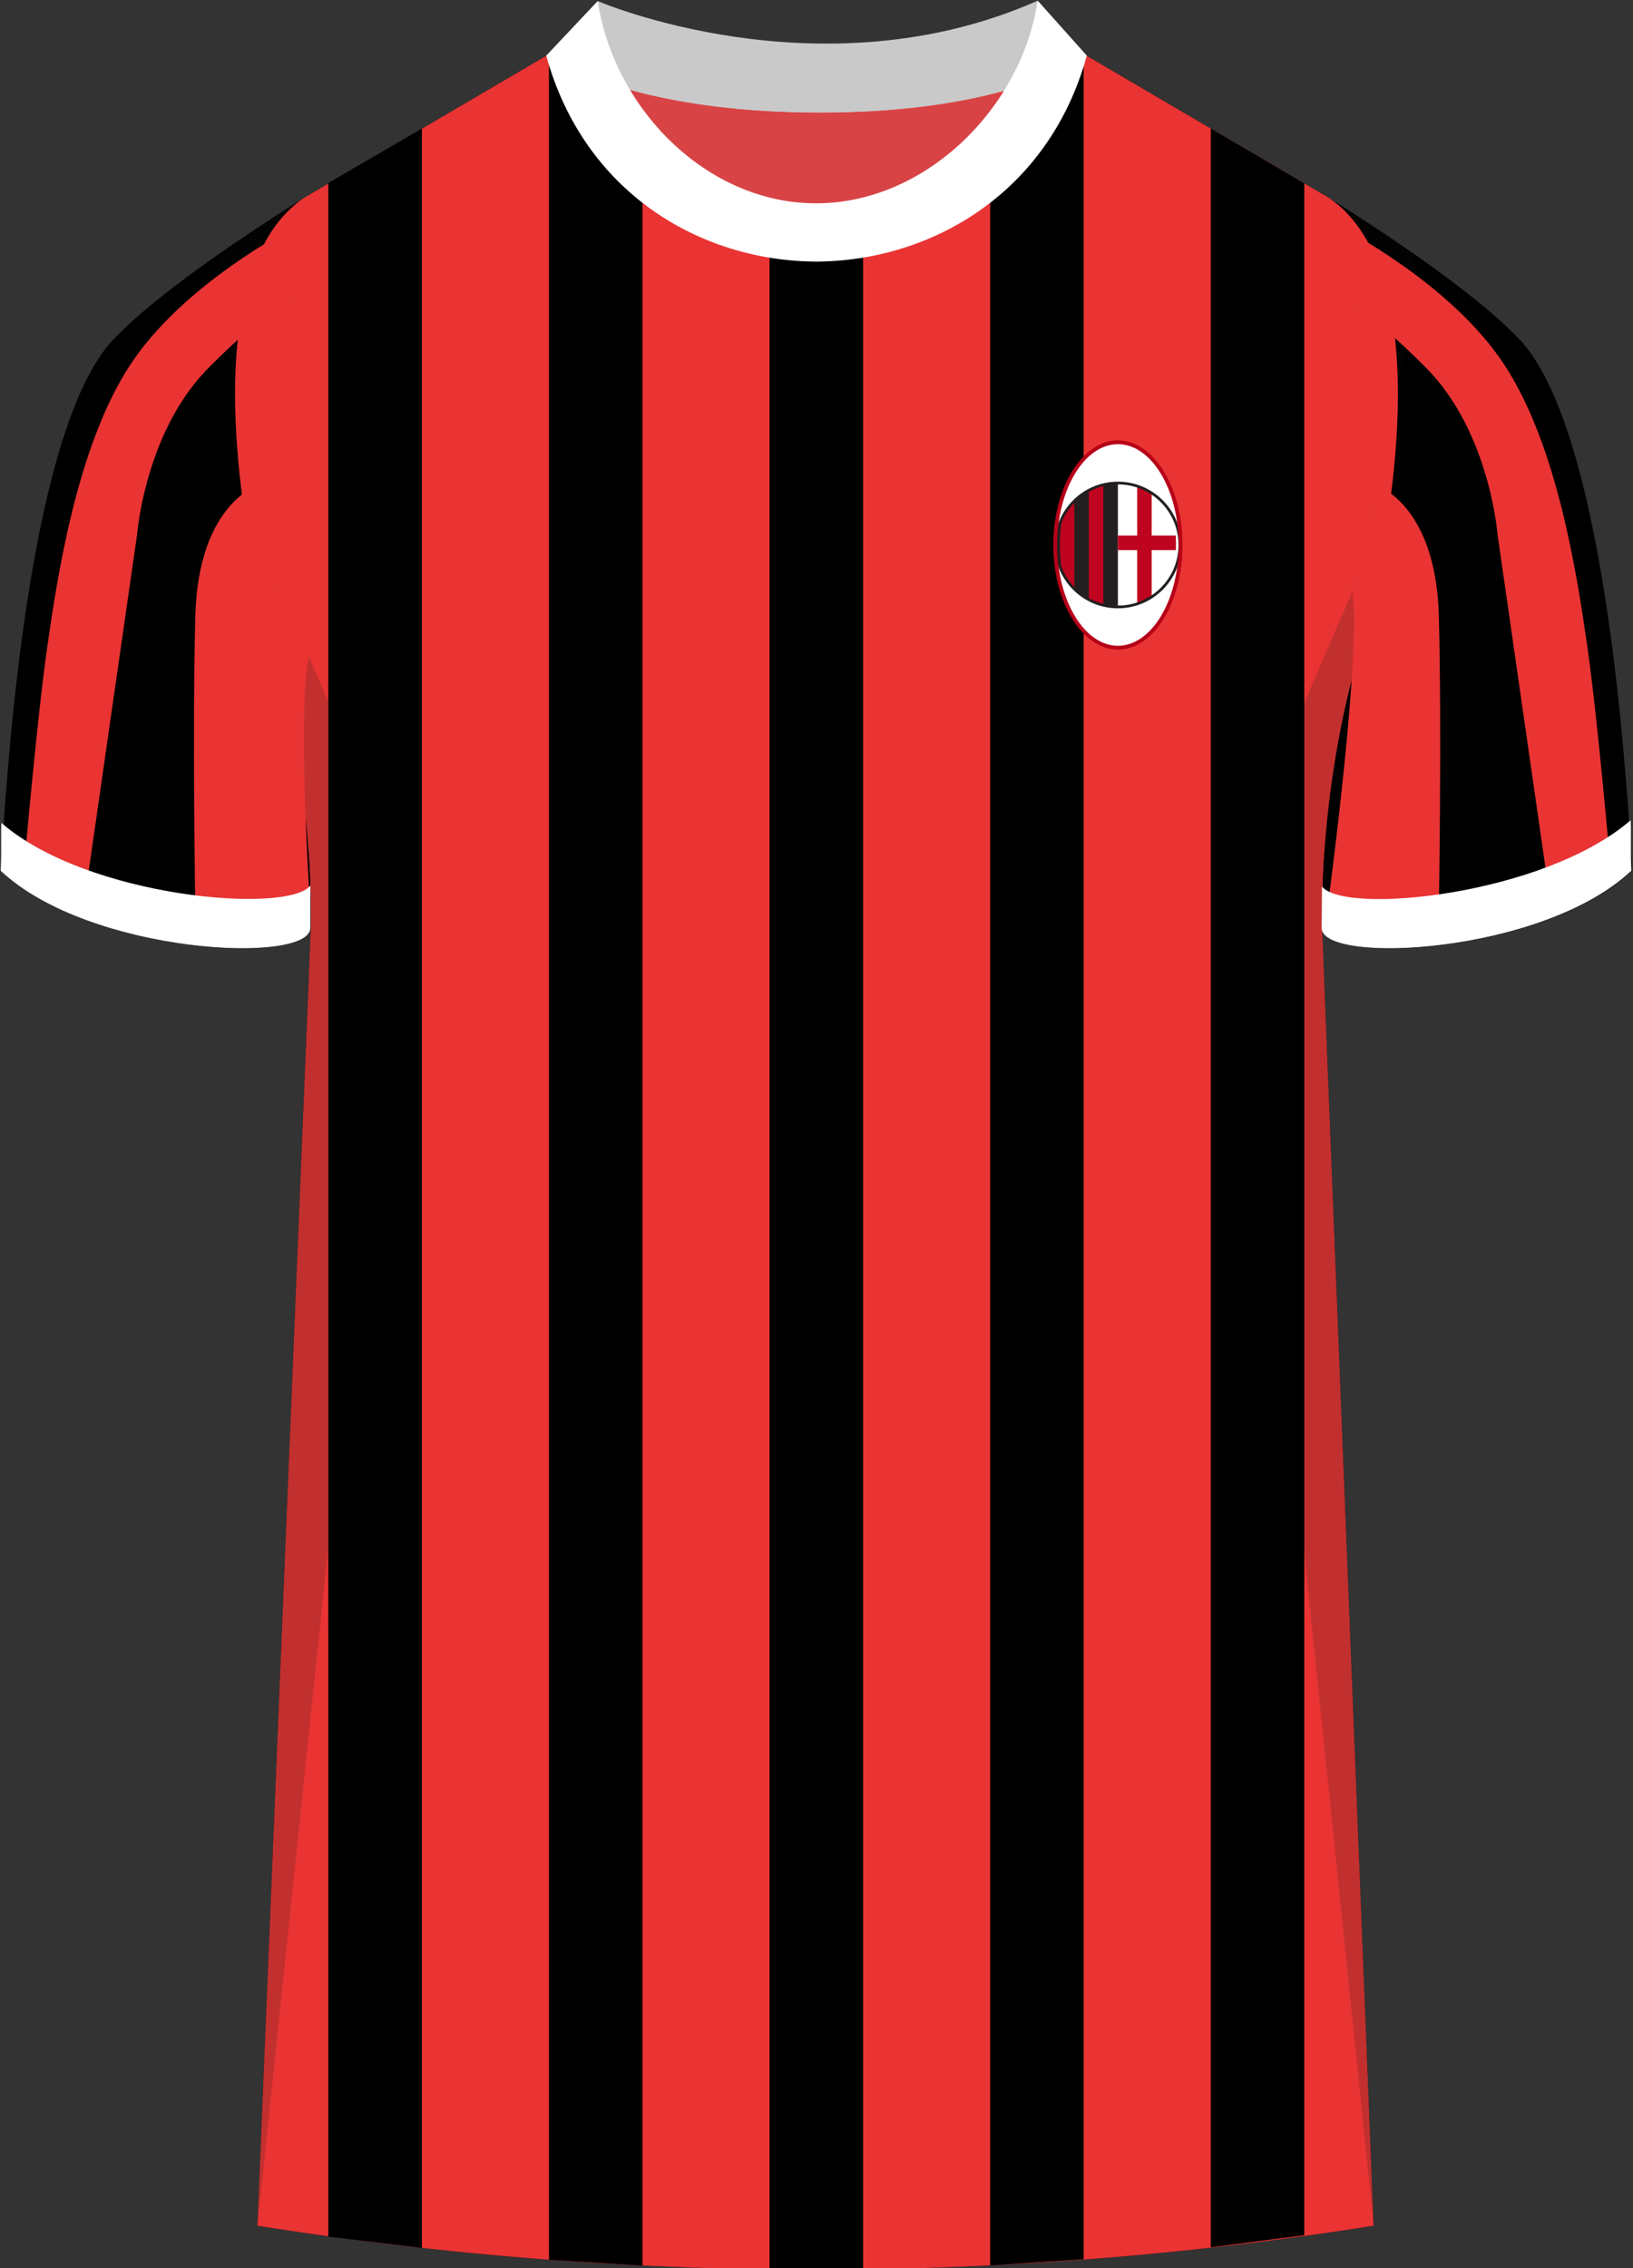 <svg xmlns="http://www.w3.org/2000/svg" viewBox="0 0 360 500"><rect x="0" y="0" width="360" height="500" fill="#333333" stroke="none"/><defs><clipPath id="clippath-3"><path d="M260.1 120.14c0-7.54-6.12-13.66-13.66-13.66s-13.66 6.12-13.66 13.66 6.12 13.66 13.66 13.66 13.66-6.12 13.66-13.66Z" class="cls-6"/></clipPath><clipPath id="clippath-4"><path d="M259.25 120.14c0-11.59-5.73-20.98-12.8-20.98s-12.8 9.39-12.8 20.98 5.73 20.98 12.8 20.98 12.8-9.39 12.8-20.98Z" class="cls-6"/></clipPath><style>.cls-1{clip-path:url(#clippath-4)}.cls-2{fill:#c9c9c9}.cls-3{fill:#fff}.cls-4{fill:#b60018}.cls-5{fill:#bf041f}.cls-6{fill:none}.cls-7{fill:#e93433}.cls-8{fill:#d84345}.cls-10,.cls-9{fill:#231f20}.cls-11{isolation:isolate}.cls-12{clip-path:url(#clippath-3)}.cls-13{mix-blend-mode:multiply;opacity:.2}.cls-10{opacity:.5}</style></defs><g class="cls-11"><g id="Laag_1"><path id="Jersey_Color" d="M293.15 43.72c16.69 10.52 32.92 21.85 41.68 30.94 18.05 18.72 23.45 88.61 24.92 117.3-19.56 18.44-68.2 20.76-68.28 12.63l11.35 286.08a786.54 786.54 0 0 1-246.07 0l11.77-286.08c-.08 8.13-48.73 5.8-68.28-12.63 1.47-28.68 6.87-98.58 24.92-117.3 8.76-9.09 24.99-20.42 41.68-30.94l53.58-31.43L131.81.43s48.99 20.95 96.94-.28l10.82 12.13 53.58 31.43Z"/><g id="Body"><g id="Body-2" data-name="Body"><path d="m239.57 12.29 53.58 31.43c29.13 20.49 6.91 98.93 6.91 98.93s-8.95 26.4-8.59 61.93l11.35 286.08a786.54 786.54 0 0 1-246.07 0l11.77-286.08c.37-35.53-8.59-61.93-8.59-61.93S37.71 64.2 66.84 43.72l54.21-31.8 118.52.37Z" class="cls-7"/></g></g><g id="Cuffs"><g><path d="M.24 191.95c.24-4.71.59-10.52 1.08-17.04 19.01 16.51 61.66 19.33 66.71 12.96.36 5.27.55 10.87.49 16.72-.08 8.13-48.73 5.8-68.28-12.63ZM359.76 191.95c-.24-4.71-.59-10.52-1.08-17.04-19.01 16.51-61.66 19.33-66.71 12.96-.36 5.27-.55 10.87-.49 16.72.08 8.13 48.73 5.8 68.28-12.63Z"/></g></g><g id="Shading" class="cls-13"><path d="M67.92 218.01c3.28-42.1-8-75.35-8-75.35s-3.92-13.84-6.31-31.41l29.42 68.13c2.77 6.4 4.43 17.31 3.71 24.24L56.76 490.66 67.93 218ZM292.08 218.01c-3.28-42.1 8-75.35 8-75.35s3.92-13.84 6.31-31.41l-29.42 68.13c-2.77 6.4-4.43 17.31-3.71 24.24l29.57 287.04L292.08 218Z" class="cls-9"/><path d="M50.67 54.34c5.17-3.55 10.65-7.13 16.17-10.62-10.67 7.5-14.45 22.78-14.95 39.13 0 0-8.61-23.09-1.22-28.52ZM309.86 54.69a537.69 537.69 0 0 0-16.71-10.98c10.67 7.5 14.61 22.78 15.12 39.13 0 0 8.98-22.73 1.59-28.16Z" class="cls-10"/></g><path d="M228.75.15c-47.95 21.23-96.97.09-96.97.09l-11.34 12.04s17.44 12.57 60.3 12.58c41.56-.02 57.88-11.83 58.84-12.58L228.75.15Z" class="cls-2"/><path d="m93 495.54-20.62-2.48V40.34l20.62-12v467.2zM141.63 499.44l-20.61-1.29V12.51l20.61 15.07v471.86zM190.27 500.27l-20.62.01V30.58h20.62v469.69zM238.9 498.04l-20.62 1.37V30.58l20.62-18.66v486.12zM287.53 492.74l-20.61 2.67V28.33l20.61 12.1v452.31z"/><path d="M64.23 50.4S40.52 62.47 28.75 80.36s-16.1 46.66-18.34 62.31-4.92 46.51-4.92 46.51l13.86 4.25 10.88-75.65S31.96 95.17 46 81.06 64.22 66.5 64.22 66.5V50.4ZM296.13 50.4s23.71 12.07 35.48 29.96 16.1 46.66 18.34 62.31c2.24 15.65 4.92 46.51 4.92 46.51l-13.86 4.25-10.88-75.65s-1.73-22.61-15.77-36.72-18.22-14.56-18.22-14.56V50.4Z" class="cls-7"/><path d="M57.26 106.78s-13.53 3.92-14.2 28.97 0 64.84 0 64.84h25.37s-3.24-47.07 0-56.91-7.01-14.37-7.01-14.37l-4.16-22.54ZM303 106.78s13.53 3.92 14.2 28.97 0 64.84 0 64.84h-24.6s8.38-61.94 5.14-71.78 1.1.5 1.1.5l4.16-22.54Z" class="cls-7"/></g><g id="Bovenop"><g id="Collar"><path d="M180.47 56.37s-34.66-20.01-41.44-36.48c9.66 2.65 23.39 4.98 41.81 4.98 17.62 0 30.67-2.14 39.93-4.64-6.93 16.35-40.3 36.14-40.3 36.14Z" class="cls-8"/></g><path d="M228.75.15c-3.51 23.5-24.57 44.67-48.84 44.67S135.29 23.75 131.78.24l-11.36 12.04c8.29 30.12 33.85 45.24 59.49 45.39 25.64-.14 51.38-15.27 59.68-45.39L228.75.15Z" class="cls-3"/><g id="Logo"><path d="M260.26 120.14c0-12.5-6.19-22.64-13.82-22.64s-13.82 10.14-13.82 22.64 6.19 22.64 13.82 22.64 13.82-10.14 13.82-22.64Z" class="cls-3"/><g class="cls-12"><g><path d="M260.1 120.14c0-7.54-6.12-13.66-13.66-13.66s-13.66 6.12-13.66 13.66 6.12 13.66 13.66 13.66 13.66-6.12 13.66-13.66Z" class="cls-3"/><path d="M246.45 106.48c-7.54 0-13.66 6.12-13.66 13.66s6.12 13.66 13.66 13.66v-27.32Z" class="cls-9"/></g><g class="cls-1"><path d="M240.04 99.2h3.2v41.76h-3.2zM233.64 99.2h3.2v41.76h-3.2zM250.69 99.2h3.2v41.76h-3.2z" class="cls-5"/><path d="M246.44 118.07h12.8v3.2h-12.8z" class="cls-5"/></g></g><path d="M246.45 134.1c-7.7 0-13.96-6.26-13.96-13.96s6.26-13.96 13.96-13.96 13.96 6.26 13.96 13.96-6.26 13.96-13.96 13.96Zm0-27.32c-7.37 0-13.36 5.99-13.36 13.36s5.99 13.36 13.36 13.36 13.36-5.99 13.36-13.36-5.99-13.36-13.36-13.36Z" class="cls-9"/><path d="M246.45 143.2c-7.85 0-14.24-10.35-14.24-23.06s6.39-23.06 14.24-23.06 14.24 10.34 14.24 23.06-6.39 23.06-14.24 23.06Zm0-45.28c-7.39 0-13.4 9.97-13.4 22.22s6.01 22.22 13.4 22.22 13.4-9.97 13.4-22.22-6.01-22.22-13.4-22.22Z" class="cls-4"/></g><path d="M.15 191.95c.24-4.71.01-7.79.16-10.54 19.01 16.51 63.08 20.18 68.12 13.81v9.36c-.08 8.13-48.73 5.8-68.28-12.63ZM359.64 191.95c-.24-4.71-.01-8.39-.16-11.14-19.01 16.51-63.01 20.98-68.05 14.61 0 2.29-.07 9.16-.07 9.16.08 8.13 48.73 5.8 68.28-12.63Z" class="cls-3"/></g></g></svg>